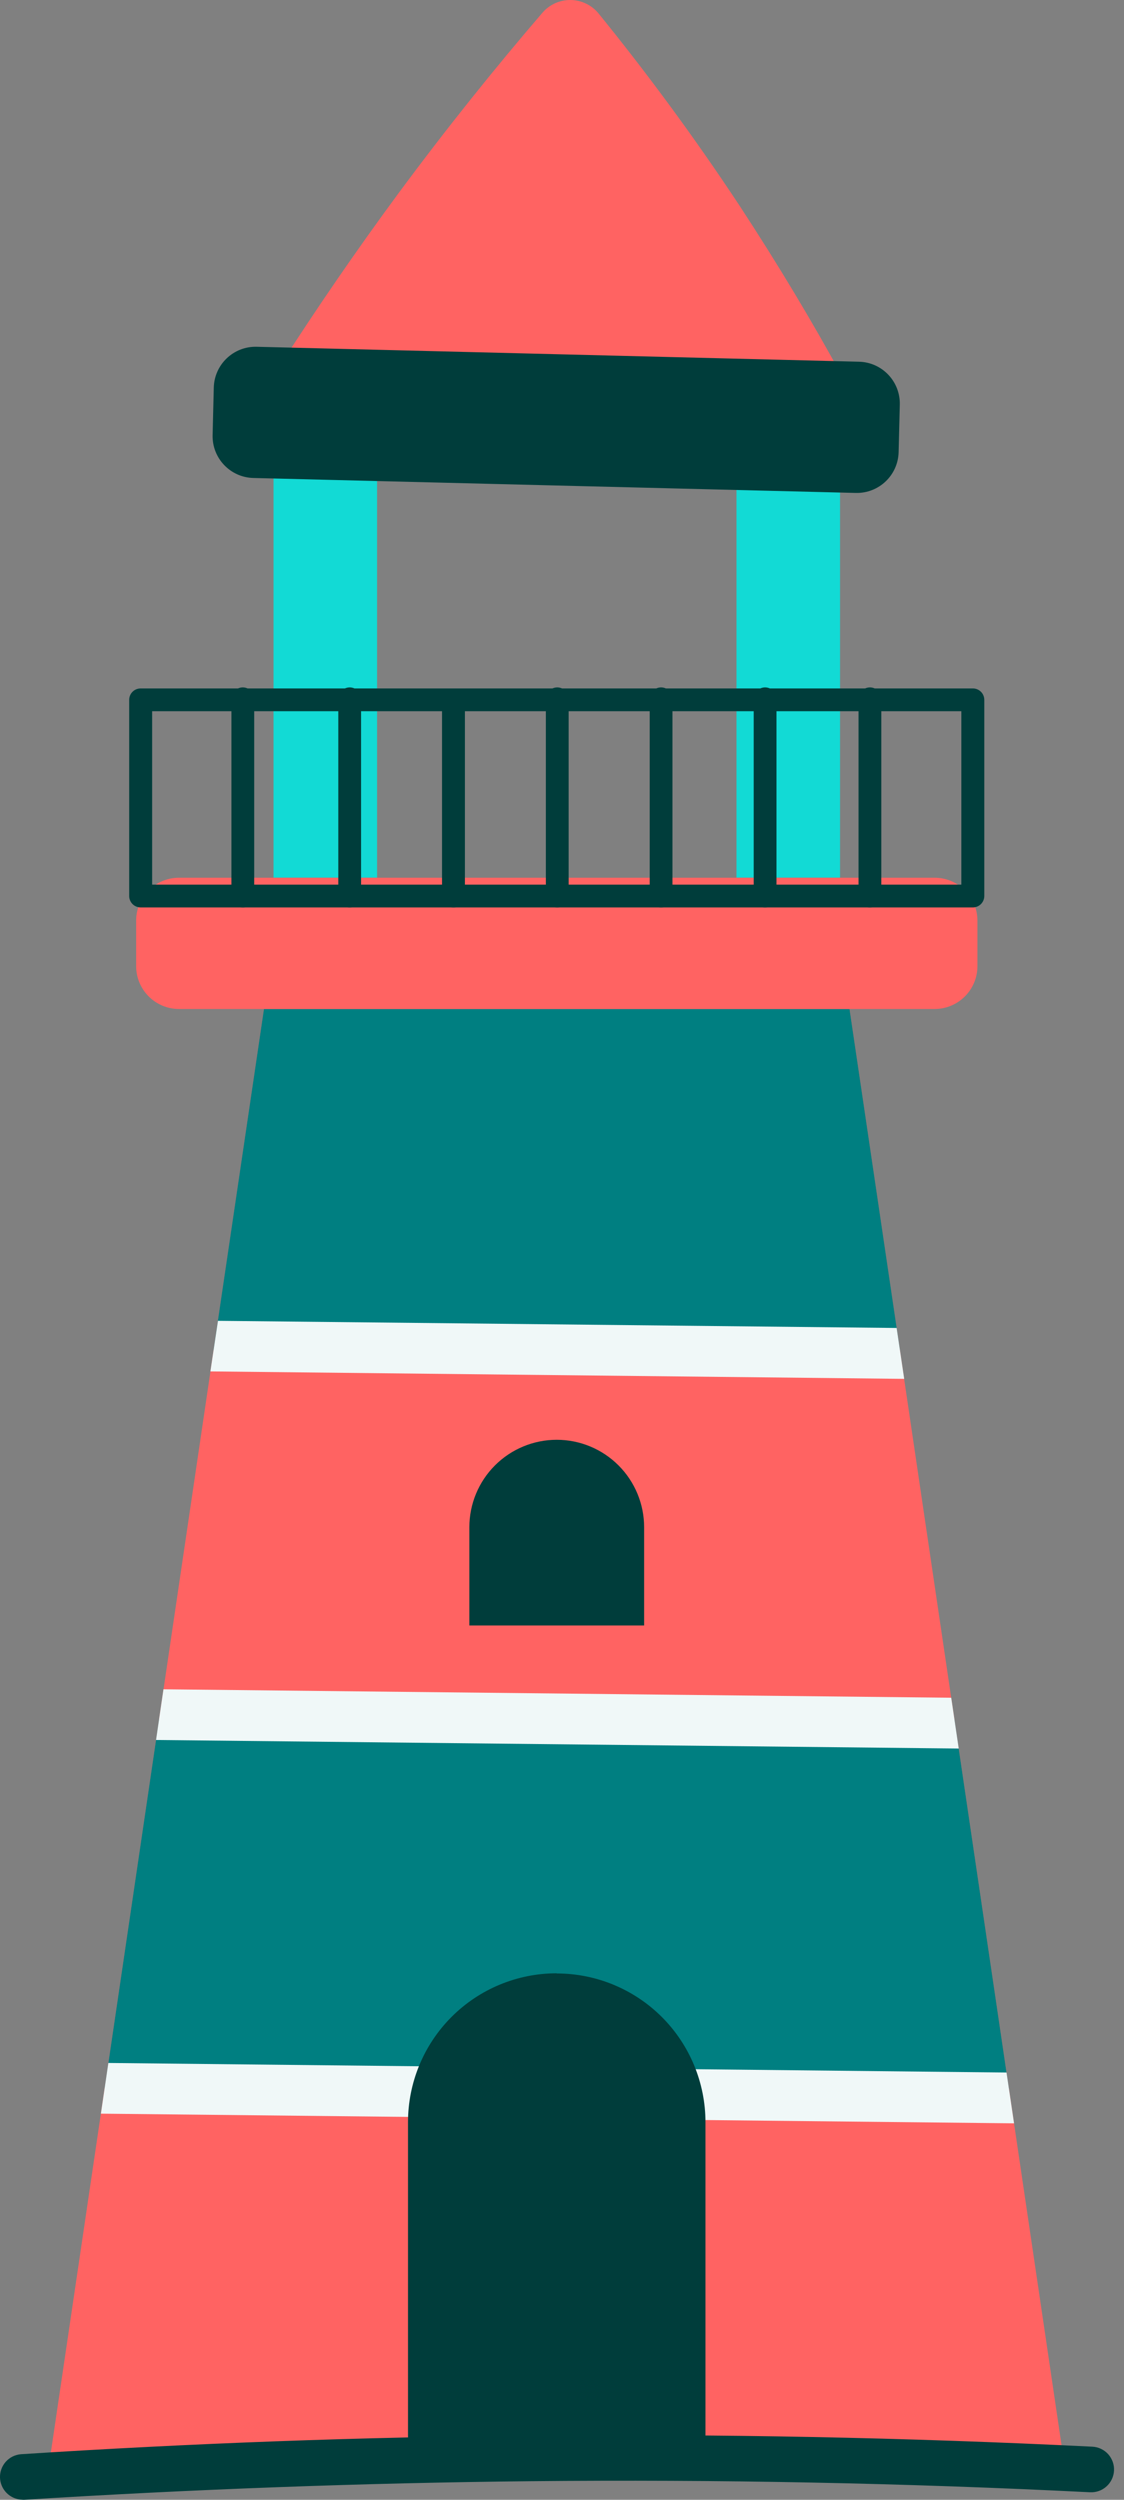 <svg xmlns="http://www.w3.org/2000/svg" width="45" height="100" viewBox="0 0 45 100" fill="none"><rect x="0" y="0" width="45" height="100" fill="#808080" stroke="none"/><path d="M22.401 16.994L32.408 17.243C32.665 17.25 32.92 17.188 33.146 17.065C33.372 16.941 33.561 16.76 33.695 16.54C33.829 16.32 33.902 16.068 33.907 15.811C33.912 15.553 33.849 15.299 33.725 15.073C32.534 12.893 31.168 10.608 29.602 8.219C27.708 5.354 25.799 2.797 23.957 0.531C23.821 0.367 23.652 0.235 23.46 0.144C23.269 0.052 23.059 0.003 22.847 0C22.635 -0.003 22.424 0.041 22.23 0.127C22.037 0.214 21.864 0.341 21.724 0.501C19.83 2.704 17.88 5.127 15.926 7.769C14.226 10.076 12.685 12.327 11.29 14.497C11.155 14.715 11.081 14.965 11.073 15.221C11.066 15.478 11.126 15.732 11.247 15.957C11.368 16.183 11.546 16.374 11.764 16.509C11.982 16.645 12.231 16.721 12.488 16.729L22.401 16.994Z" fill="#FF6362"></path><path d="M15.096 18.661H10.951V35.112H15.096V18.661Z" fill="#12DAD5"></path><path d="M33.632 18.661H29.486V35.112H33.632V18.661Z" fill="#12DAD5"></path><path d="M8.559 15.505L8.512 17.406C8.489 18.33 9.22 19.098 10.144 19.121L34.262 19.719C35.186 19.742 35.954 19.011 35.977 18.087L36.024 16.186C36.047 15.261 35.316 14.493 34.392 14.47L10.274 13.872C9.35 13.849 8.582 14.58 8.559 15.505Z" fill="#003D3B"></path><path d="M42.63 98.698H1.949L10.568 40.363H34.011L42.63 98.698Z" fill="#FF6362"></path><path d="M0.889 99.996C0.656 99.99 0.434 99.895 0.269 99.731C0.104 99.567 0.008 99.346 0 99.113C-0.007 98.88 0.076 98.653 0.23 98.479C0.385 98.305 0.601 98.197 0.833 98.177C7.605 97.741 14.475 97.484 21.247 97.432C28.724 97.358 36.289 97.507 43.735 97.875C43.977 97.888 44.204 97.995 44.366 98.175C44.528 98.355 44.613 98.592 44.6 98.833C44.588 99.075 44.48 99.302 44.3 99.464C44.121 99.627 43.884 99.711 43.642 99.699C36.233 99.326 28.705 99.181 21.27 99.256C14.527 99.323 7.691 99.579 0.948 100L0.889 99.996Z" fill="#003D3B"></path><path d="M34.011 40.363H10.568L8.551 53.998H36.028L34.011 40.363Z" fill="#007F81"></path><path d="M38.209 68.771H6.37L4.189 83.541H40.39L38.209 68.771Z" fill="#007F81"></path><path d="M40.297 82.908L4.338 82.525L4.04 84.553L40.598 84.94L40.297 82.908Z" fill="#F0F8F8"></path><path d="M38.083 67.915L6.545 67.577L6.247 69.605L38.384 69.947L38.083 67.915Z" fill="#F0F8F8"></path><path d="M35.898 53.123L8.726 52.837L8.424 54.861L36.2 55.159L35.898 53.123Z" fill="#F0F8F8"></path><path d="M22.29 78.945C23.869 78.945 25.383 79.573 26.5 80.689C27.616 81.806 28.244 83.32 28.244 84.899V98.318H16.335V84.892C16.335 83.313 16.963 81.798 18.079 80.682C19.196 79.565 20.71 78.938 22.29 78.938V78.945Z" fill="#003D3B"></path><path d="M25.788 65.024H18.791V61.094C18.791 60.166 19.16 59.277 19.816 58.621C20.472 57.965 21.362 57.596 22.29 57.596C23.217 57.596 24.107 57.965 24.763 58.621C25.419 59.277 25.788 60.166 25.788 61.094V65.024Z" fill="#003D3B"></path><path d="M37.416 35.112H7.166C6.219 35.112 5.451 35.881 5.451 36.828V38.648C5.451 39.595 6.219 40.363 7.166 40.363H37.416C38.364 40.363 39.132 39.595 39.132 38.648V36.828C39.132 35.881 38.364 35.112 37.416 35.112Z" fill="#FF6362"></path><path d="M38.946 36.3H5.633C5.513 36.3 5.397 36.254 5.311 36.171C5.225 36.087 5.175 35.973 5.172 35.853V27.997C5.172 27.877 5.219 27.761 5.304 27.675C5.39 27.589 5.505 27.541 5.626 27.54H38.938C38.999 27.538 39.06 27.549 39.117 27.571C39.174 27.594 39.226 27.627 39.269 27.67C39.313 27.712 39.348 27.763 39.371 27.82C39.395 27.876 39.407 27.936 39.407 27.997V35.853C39.404 35.973 39.354 36.087 39.268 36.171C39.182 36.254 39.066 36.3 38.946 36.3ZM6.091 35.388H38.488V28.451H6.091V35.388Z" fill="#003D3B"></path><path d="M22.312 36.3C22.19 36.3 22.074 36.251 21.988 36.165C21.902 36.08 21.854 35.963 21.854 35.842V27.997C21.848 27.934 21.856 27.87 21.876 27.81C21.896 27.75 21.929 27.694 21.972 27.647C22.015 27.601 22.067 27.563 22.125 27.537C22.183 27.512 22.246 27.498 22.31 27.498C22.373 27.498 22.436 27.512 22.495 27.537C22.553 27.563 22.605 27.601 22.648 27.647C22.691 27.694 22.723 27.75 22.744 27.81C22.764 27.87 22.771 27.934 22.766 27.997V35.853C22.763 35.972 22.714 36.085 22.629 36.168C22.544 36.251 22.431 36.298 22.312 36.3Z" fill="#003D3B"></path><path d="M26.472 36.3C26.352 36.3 26.236 36.254 26.15 36.171C26.064 36.087 26.014 35.973 26.011 35.853V27.997C26.005 27.934 26.012 27.87 26.033 27.81C26.053 27.75 26.086 27.694 26.129 27.647C26.172 27.601 26.224 27.563 26.282 27.537C26.34 27.512 26.403 27.498 26.467 27.498C26.53 27.498 26.593 27.512 26.651 27.537C26.709 27.563 26.762 27.601 26.805 27.647C26.847 27.694 26.88 27.75 26.9 27.81C26.921 27.87 26.928 27.934 26.922 27.997V35.853C26.921 35.971 26.872 36.084 26.788 36.168C26.704 36.251 26.591 36.298 26.472 36.3Z" fill="#003D3B"></path><path d="M13.998 36.3C13.88 36.298 13.766 36.251 13.681 36.168C13.596 36.085 13.547 35.972 13.544 35.853V27.997C13.539 27.934 13.546 27.87 13.567 27.81C13.587 27.75 13.62 27.694 13.662 27.647C13.705 27.601 13.758 27.563 13.816 27.537C13.874 27.512 13.937 27.498 14 27.498C14.064 27.498 14.127 27.512 14.185 27.537C14.243 27.563 14.295 27.601 14.338 27.647C14.381 27.694 14.414 27.75 14.434 27.81C14.454 27.87 14.462 27.934 14.456 27.997V35.853C14.453 35.972 14.404 36.086 14.318 36.169C14.233 36.253 14.118 36.3 13.998 36.3Z" fill="#003D3B"></path><path d="M18.155 36.3C18.034 36.3 17.917 36.251 17.831 36.166C17.746 36.08 17.697 35.963 17.697 35.842V27.997C17.697 27.876 17.746 27.76 17.831 27.674C17.917 27.588 18.034 27.54 18.155 27.54C18.277 27.54 18.393 27.588 18.479 27.674C18.565 27.76 18.613 27.876 18.613 27.997V35.853C18.61 35.972 18.561 36.086 18.475 36.169C18.389 36.253 18.275 36.3 18.155 36.3Z" fill="#003D3B"></path><path d="M9.727 36.3C9.606 36.3 9.491 36.254 9.404 36.171C9.318 36.087 9.268 35.973 9.265 35.853V27.997C9.259 27.934 9.267 27.87 9.287 27.81C9.308 27.75 9.34 27.694 9.383 27.647C9.426 27.601 9.478 27.563 9.536 27.537C9.594 27.512 9.657 27.498 9.721 27.498C9.785 27.498 9.847 27.512 9.906 27.537C9.964 27.563 10.016 27.601 10.059 27.647C10.102 27.694 10.134 27.75 10.155 27.81C10.175 27.87 10.182 27.934 10.177 27.997V35.853C10.174 35.971 10.126 36.084 10.041 36.167C9.958 36.25 9.845 36.298 9.727 36.3Z" fill="#003D3B"></path><path d="M30.633 36.3C30.511 36.3 30.395 36.251 30.309 36.165C30.223 36.08 30.175 35.963 30.175 35.842V27.997C30.169 27.934 30.177 27.87 30.197 27.81C30.217 27.75 30.25 27.694 30.293 27.647C30.336 27.601 30.388 27.563 30.446 27.537C30.504 27.512 30.567 27.498 30.631 27.498C30.694 27.498 30.757 27.512 30.815 27.537C30.873 27.563 30.926 27.601 30.969 27.647C31.012 27.694 31.044 27.75 31.064 27.81C31.085 27.87 31.092 27.934 31.087 27.997V35.853C31.084 35.972 31.035 36.085 30.95 36.168C30.865 36.251 30.751 36.298 30.633 36.3Z" fill="#003D3B"></path><path d="M34.83 36.3C34.709 36.3 34.592 36.251 34.507 36.165C34.421 36.08 34.372 35.963 34.372 35.842V27.997C34.367 27.934 34.374 27.87 34.395 27.81C34.415 27.75 34.447 27.694 34.49 27.647C34.533 27.601 34.585 27.563 34.644 27.537C34.702 27.512 34.765 27.498 34.828 27.498C34.892 27.498 34.955 27.512 35.013 27.537C35.071 27.563 35.123 27.601 35.166 27.647C35.209 27.694 35.242 27.75 35.262 27.81C35.282 27.87 35.29 27.934 35.284 27.997V35.853C35.281 35.972 35.232 36.085 35.148 36.168C35.063 36.251 34.949 36.298 34.83 36.3Z" fill="#003D3B"></path></svg>
